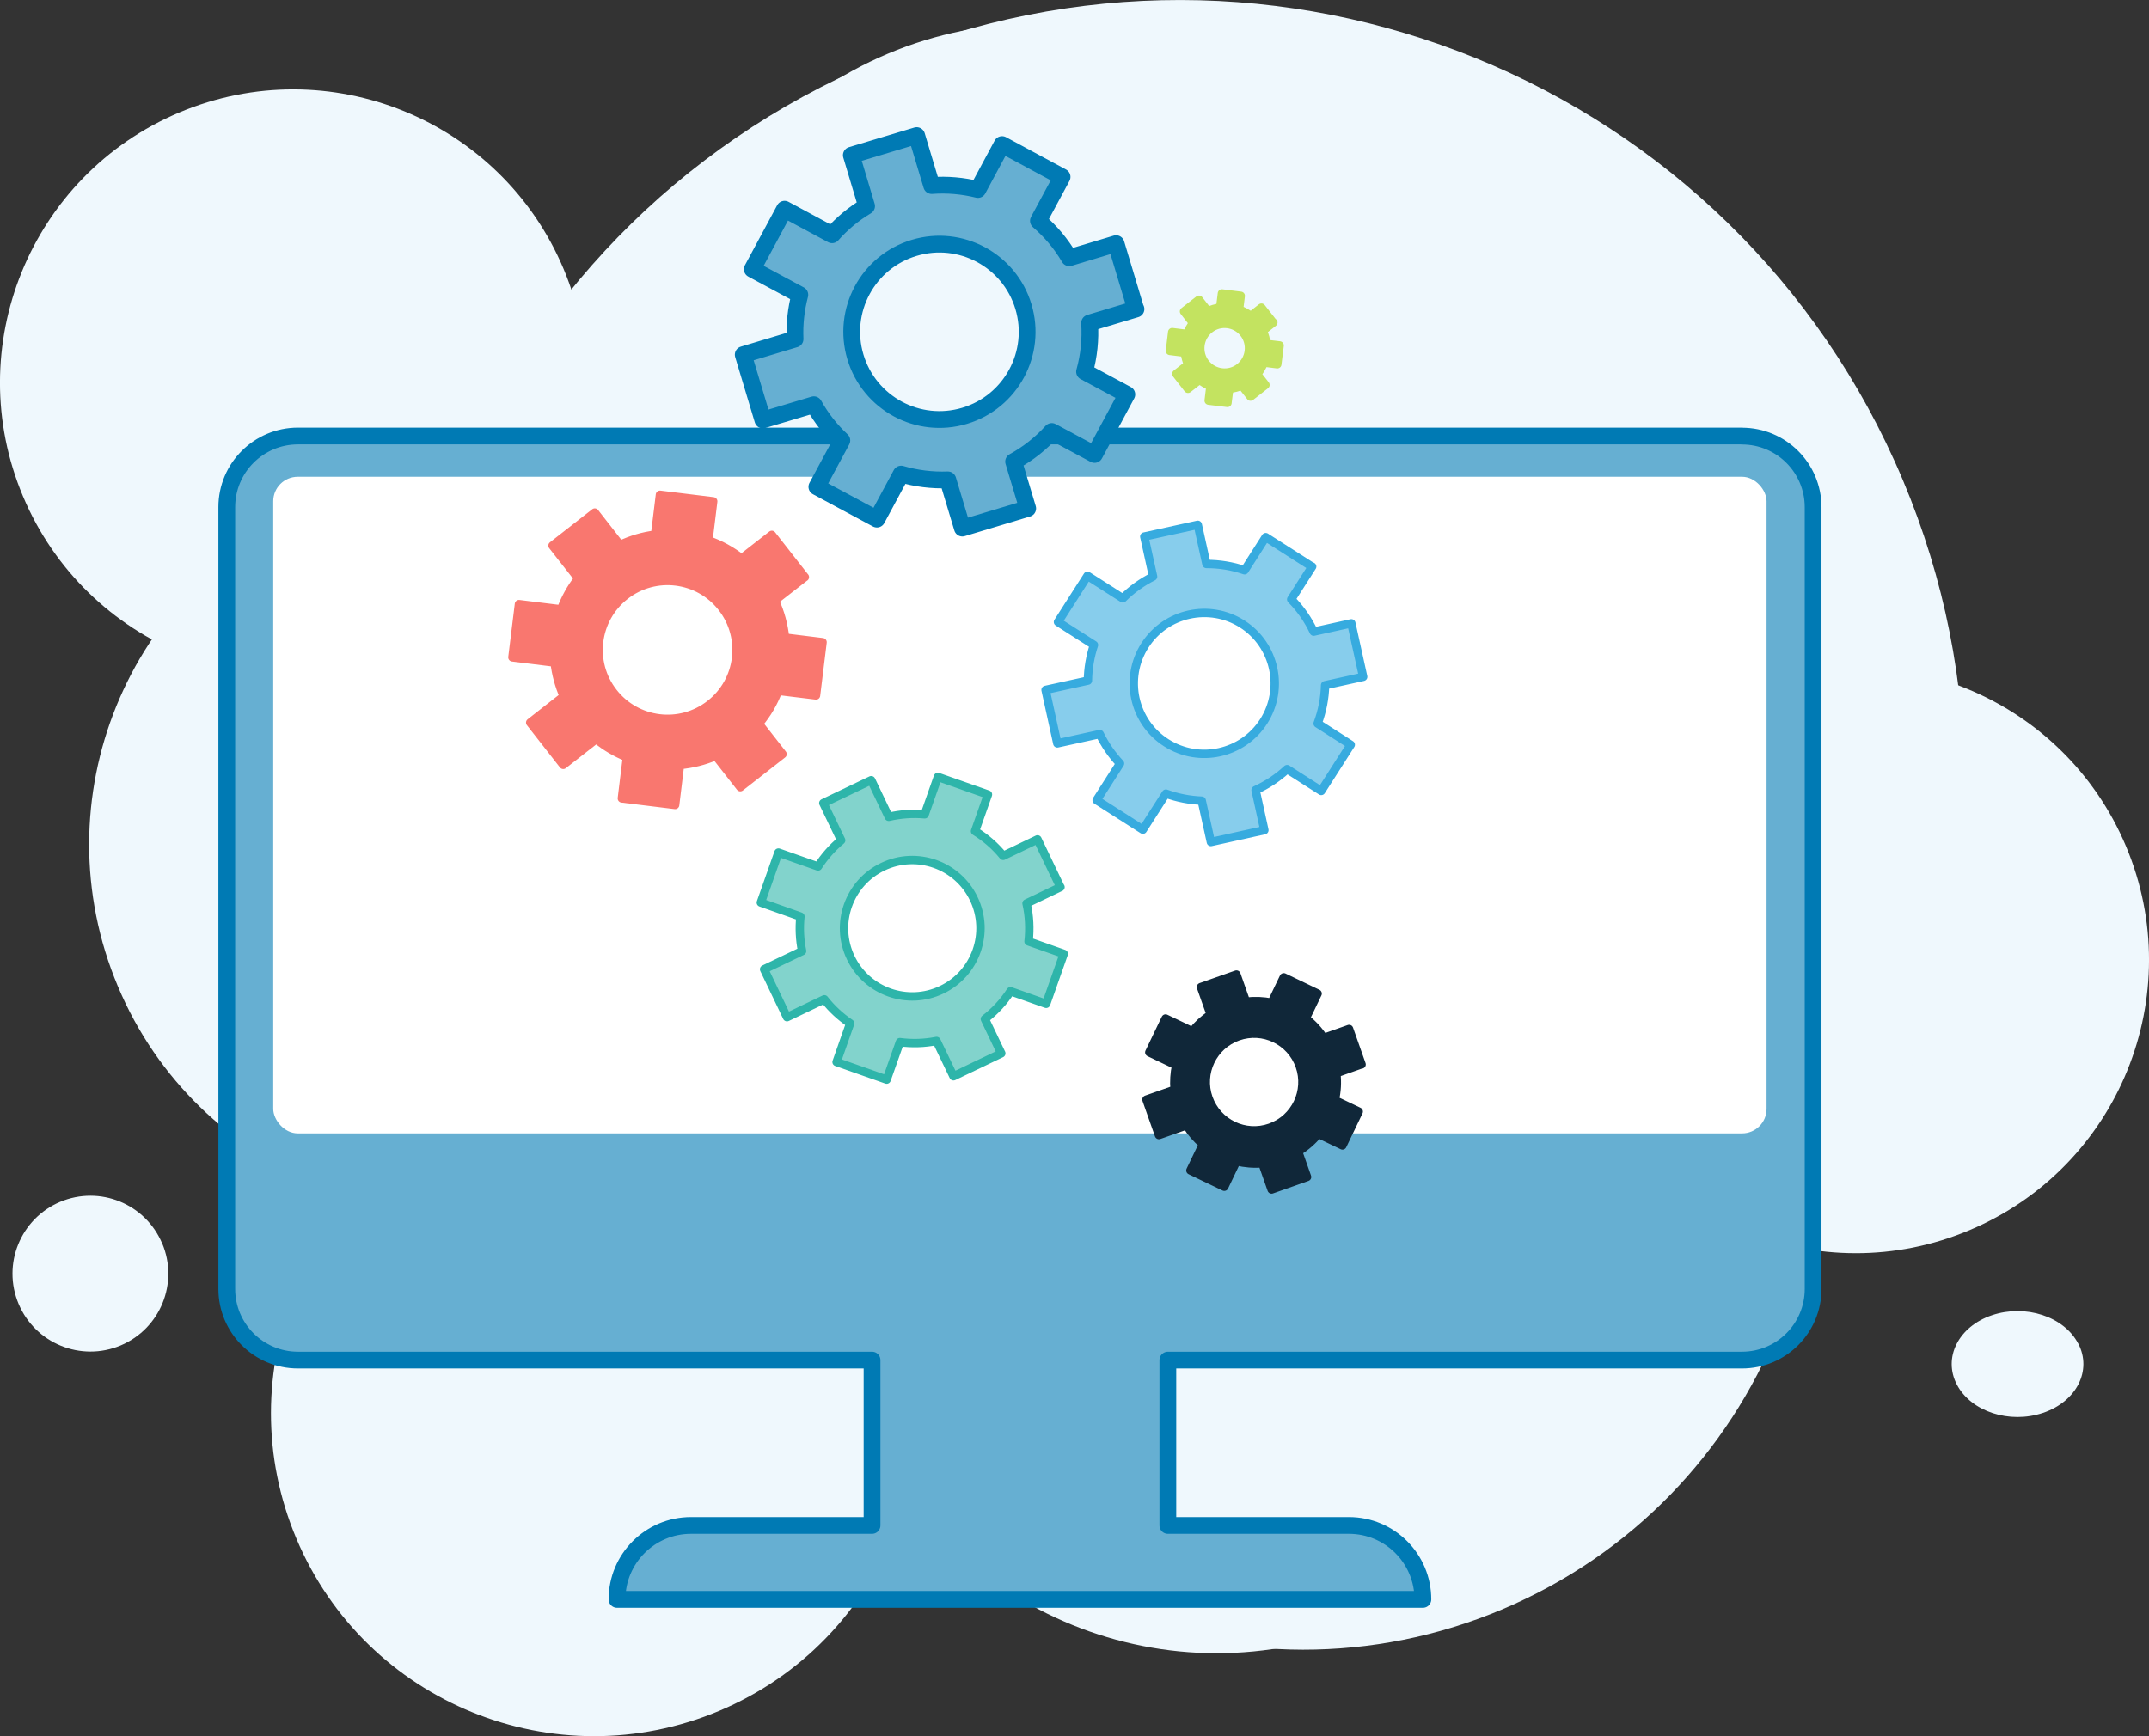 <?xml version="1.0" encoding="UTF-8"?><svg id="Layer_2" xmlns="http://www.w3.org/2000/svg" viewBox="0 0 256.24 207.06"><rect x="0" y="0" width="256.24" height="207.06" fill="#333333" stroke="none"/><defs><style>.cls-1{fill:#eff8fd;}.cls-2{fill:#fff;}.cls-3{fill:#c3e360;stroke:#c3e360;}.cls-3,.cls-4,.cls-5,.cls-6,.cls-7,.cls-8{stroke-linecap:round;stroke-linejoin:round;}.cls-4{fill:#82d3cc;stroke:#2eb5aa;}.cls-5{fill:#f9776f;stroke:#f9776f;}.cls-6{fill:#102739;stroke:#102739;}.cls-7{fill:#66afd2;stroke:#007ab4;stroke-width:2px;}.cls-8{fill:#87cdec;stroke:#37abdf;}</style></defs><g id="all-in-one-site"><g id="all-in-one-site-2"><path id="Path_13160" class="cls-1" d="m67.19,32.05c7.5,17.8-.85,38.3-18.64,45.8-17.8,7.5-38.3-.85-45.8-18.64-7.5-17.79.85-38.3,18.64-45.8,17.79-7.5,38.3.85,45.8,18.64h0"/><path id="Path_13161" class="cls-1" d="m253.49,100.91c7.5,17.79-.85,38.3-18.64,45.8-17.79,7.5-38.3-.85-45.8-18.64-7.5-17.79.85-38.3,18.64-45.8,17.79-7.5,38.3.85,45.8,18.64h0"/><path id="Path_13162" class="cls-1" d="m19.34,148.29c1.99,4.73-.22,10.17-4.95,12.17-4.73,1.99-10.17-.22-12.17-4.95-1.99-4.73.22-10.17,4.95-12.17,0,0,0,0,0,0,4.73-1.99,10.17.22,12.16,4.95"/><path id="Path_13163" class="cls-1" d="m247.8,160.23c1.68,3.21-.19,6.92-4.19,8.27-4,1.35-8.6-.15-10.28-3.37-1.68-3.21.19-6.92,4.18-8.27,4-1.35,8.6.15,10.28,3.37,0,0,0,0,0,0"/><path id="Path_13164" class="cls-1" d="m165.61,30.71c9.78,23.21-1.1,49.96-24.31,59.74-23.21,9.78-49.96-1.1-59.74-24.31-9.78-23.21,1.1-49.96,24.31-59.74,0,0,0,0,0,0,23.21-9.78,49.96,1.1,59.74,24.31"/><path id="Path_13165" class="cls-1" d="m106.32,153.58c8.26,19.6-.93,42.19-20.53,50.45-19.6,8.26-42.19-.93-50.45-20.53-8.26-19.6.93-42.18,20.53-50.45,19.6-8.26,42.19.93,50.45,20.53h0"/><path id="Path_13166" class="cls-1" d="m187.08,133.84c9.78,23.21-1.1,49.96-24.31,59.74-23.21,9.78-49.96-1.1-59.74-24.31-9.78-23.21,1.1-49.96,24.31-59.74,0,0,0,0,0,0,23.21-9.78,49.96,1.1,59.74,24.31"/><path id="Path_13167" class="cls-1" d="m94.6,83.74c9.37,22.24-1.06,47.86-23.3,57.23-22.24,9.37-47.86-1.06-57.23-23.3-9.37-22.24,1.06-47.86,23.29-57.23,22.24-9.37,47.86,1.06,57.23,23.29,0,0,0,0,0,0"/><path id="Path_13168" class="cls-1" d="m226.88,57.23c20.06,47.6-2.26,102.45-49.86,122.51-47.6,20.06-102.45-2.26-122.51-49.86-20.06-47.6,2.26-102.45,49.86-122.51,47.6-20.06,102.45,2.26,122.51,49.86,0,0,0,0,0,0"/><path id="Path_13169" class="cls-1" d="m211.68,111.93c13.1,31.08-1.48,66.9-32.56,80.01-31.08,13.1-66.9-1.48-80.01-32.56-13.1-31.08,1.48-66.9,32.56-80.01,31.08-13.1,66.9,1.48,80.01,32.56"/><g><path class="cls-7" d="m207.7,52H35.53c-4.69,0-8.49,3.8-8.49,8.48v93.24c0,4.69,3.8,8.49,8.49,8.49h68.45v19.72h-21.59c-4.87,0-8.82,3.95-8.82,8.82h96.09c0-4.87-3.95-8.82-8.82-8.82h-21.59v-19.72h68.45c4.69,0,8.49-3.8,8.49-8.49V60.49c0-4.69-3.8-8.48-8.49-8.48Z"/><rect class="cls-2" x="32.58" y="56.86" width="178.06" height="78.31" rx="2.92" ry="2.92"/><g><path class="cls-7" d="m135.42,36.85l-2.34-7.79-5.58,1.68c-.99-1.69-2.24-3.16-3.68-4.4l2.82-5.24-7.16-3.86-2.88,5.36c-1.78-.44-3.64-.61-5.51-.47l-1.79-5.96-7.79,2.34,1.82,6.07c-1.56.93-2.95,2.09-4.12,3.42l-5.66-3.05-3.85,7.16,5.67,3.05c-.45,1.7-.65,3.48-.57,5.28l-6.18,1.86,2.34,7.79,6.08-1.82c.9,1.61,2.03,3.04,3.34,4.26l-2.98,5.53,7.16,3.85,2.89-5.37c1.78.52,3.66.76,5.57.69l1.73,5.75,7.79-2.34-1.68-5.59c1.73-.95,3.26-2.17,4.55-3.59l5.1,2.74,3.85-7.16-5.04-2.71c.52-1.86.73-3.83.6-5.81l5.53-1.66Zm-20.4,12.74c-5.53,1.66-11.36-1.48-13.02-7.01-1.66-5.53,1.47-11.36,7.01-13.02,5.53-1.66,11.36,1.48,13.02,7.01,1.66,5.53-1.48,11.36-7.01,13.02Z"/><path class="cls-6" d="m162.35,126.95l-1.49-4.23-3.03,1.07c-.59-.9-1.31-1.68-2.14-2.33l1.42-2.96-4.04-1.94-1.45,3.02c-.99-.2-2.02-.24-3.05-.12l-1.14-3.23-4.23,1.49,1.16,3.29c-.84.55-1.57,1.23-2.18,1.99l-3.2-1.53-1.94,4.04,3.2,1.53c-.2.95-.27,1.93-.18,2.92l-3.36,1.18,1.49,4.23,3.3-1.16c.54.86,1.2,1.62,1.95,2.26l-1.5,3.12,4.04,1.94,1.45-3.03c1,.24,2.04.33,3.09.24l1.1,3.12,4.23-1.49-1.07-3.04c.93-.57,1.74-1.28,2.41-2.1l2.88,1.38,1.94-4.04-2.85-1.36c.24-1.04.3-2.12.18-3.22l3-1.06Zm-10.9,7.53c-3,1.06-6.29-.52-7.35-3.52-1.06-3,.52-6.29,3.52-7.35,3-1.06,6.29.52,7.35,3.52,1.06,3-.52,6.29-3.52,7.35Z"/><path class="cls-4" d="m126.44,105.81l-2.73-5.7-4.09,1.96c-.96-1.18-2.1-2.16-3.36-2.94l1.54-4.37-5.97-2.1-1.57,4.46c-1.42-.13-2.87-.03-4.29.3l-2.09-4.37-5.71,2.73,2.13,4.44c-1.09.9-2.01,1.96-2.76,3.12l-4.72-1.66-2.1,5.96,4.72,1.67c-.14,1.36-.08,2.75.2,4.12l-4.53,2.17,2.73,5.71,4.45-2.13c.88,1.13,1.93,2.09,3.08,2.87l-1.62,4.61,5.97,2.1,1.58-4.47c1.43.19,2.91.15,4.37-.14l2.02,4.21,5.7-2.73-1.96-4.1c1.22-.94,2.25-2.06,3.06-3.31l4.25,1.5,2.1-5.96-4.2-1.48c.17-1.49.1-3.03-.24-4.54l4.05-1.94Zm-14.15,12.23c-4.05,1.94-8.91.23-10.85-3.82-1.94-4.05-.23-8.91,3.82-10.85,4.05-1.94,8.91-.23,10.85,3.82s.23,8.91-3.82,10.85Z"/><path class="cls-3" d="m151.8,38.47l-1.39-1.78-1.27,1c-.43-.34-.9-.59-1.4-.77l.2-1.64-2.24-.28-.21,1.68c-.5.06-1,.21-1.47.43l-1.06-1.36-1.78,1.39,1.08,1.39c-.31.4-.55.84-.72,1.3l-1.77-.22-.27,2.24,1.78.22c.06.49.18.97.39,1.42l-1.41,1.1,1.39,1.78,1.39-1.08c.39.33.83.58,1.29.76l-.21,1.73,2.24.27.21-1.68c.51-.04,1.03-.17,1.51-.38l1.03,1.31,1.78-1.39-1-1.28c.35-.42.62-.89.81-1.39l1.6.2.28-2.24-1.58-.19c-.05-.53-.2-1.06-.43-1.56l1.26-.99Zm-3.99,5.35c-1.26.99-3.09.76-4.08-.5-.99-1.26-.76-3.09.5-4.08,1.26-.99,3.09-.76,4.08.5s.76,3.09-.5,4.08Z"/><path class="cls-8" d="m156.43,67.58l-5.51-3.52-2.52,3.95c-1.49-.51-3.02-.75-4.55-.75l-1.03-4.67-6.38,1.4,1.05,4.77c-1.31.66-2.54,1.53-3.61,2.6l-4.21-2.69-3.52,5.51,4.29,2.74c-.46,1.39-.7,2.82-.72,4.25l-5.05,1.11,1.4,6.38,5.06-1.11c.62,1.27,1.43,2.46,2.42,3.51l-2.79,4.37,5.51,3.52,2.75-4.3c1.39.51,2.83.78,4.27.84l1.09,4.93,6.38-1.41-1.05-4.78c1.36-.62,2.63-1.45,3.76-2.5l4.07,2.6,3.52-5.51-3.95-2.53c.56-1.49.85-3.03.89-4.57l4.54-1-1.41-6.38-4.49.99c-.66-1.41-1.56-2.71-2.68-3.85l2.5-3.91Zm-5.75,18.45c-2.5,3.91-7.7,5.05-11.61,2.56s-5.06-7.69-2.56-11.61c2.5-3.91,7.7-5.05,11.61-2.56,3.91,2.5,5.05,7.7,2.56,11.61Z"/><path class="cls-5" d="m95.97,68.83l-3.94-5.04-3.61,2.82c-1.21-.95-2.55-1.68-3.95-2.17l.57-4.65-6.35-.78-.58,4.75c-1.43.18-2.84.59-4.18,1.23l-3.01-3.86-5.04,3.94,3.07,3.92c-.88,1.13-1.56,2.38-2.05,3.68l-5.02-.62-.78,6.35,5.03.62c.16,1.37.52,2.73,1.09,4.03l-4,3.13,3.94,5.04,3.93-3.07c1.12.92,2.36,1.64,3.66,2.16l-.6,4.91,6.35.78.58-4.76c1.46-.13,2.9-.49,4.28-1.08l2.91,3.72,5.04-3.94-2.83-3.62c1-1.19,1.77-2.52,2.3-3.93l4.52.55.78-6.35-4.47-.55c-.16-1.51-.56-3.01-1.22-4.43l3.58-2.79Zm-11.31,15.16c-3.58,2.8-8.75,2.16-11.54-1.42-2.8-3.58-2.16-8.74,1.42-11.54,3.58-2.8,8.75-2.16,11.54,1.42,2.8,3.58,2.16,8.75-1.42,11.54Z"/></g></g></g></g></svg>
